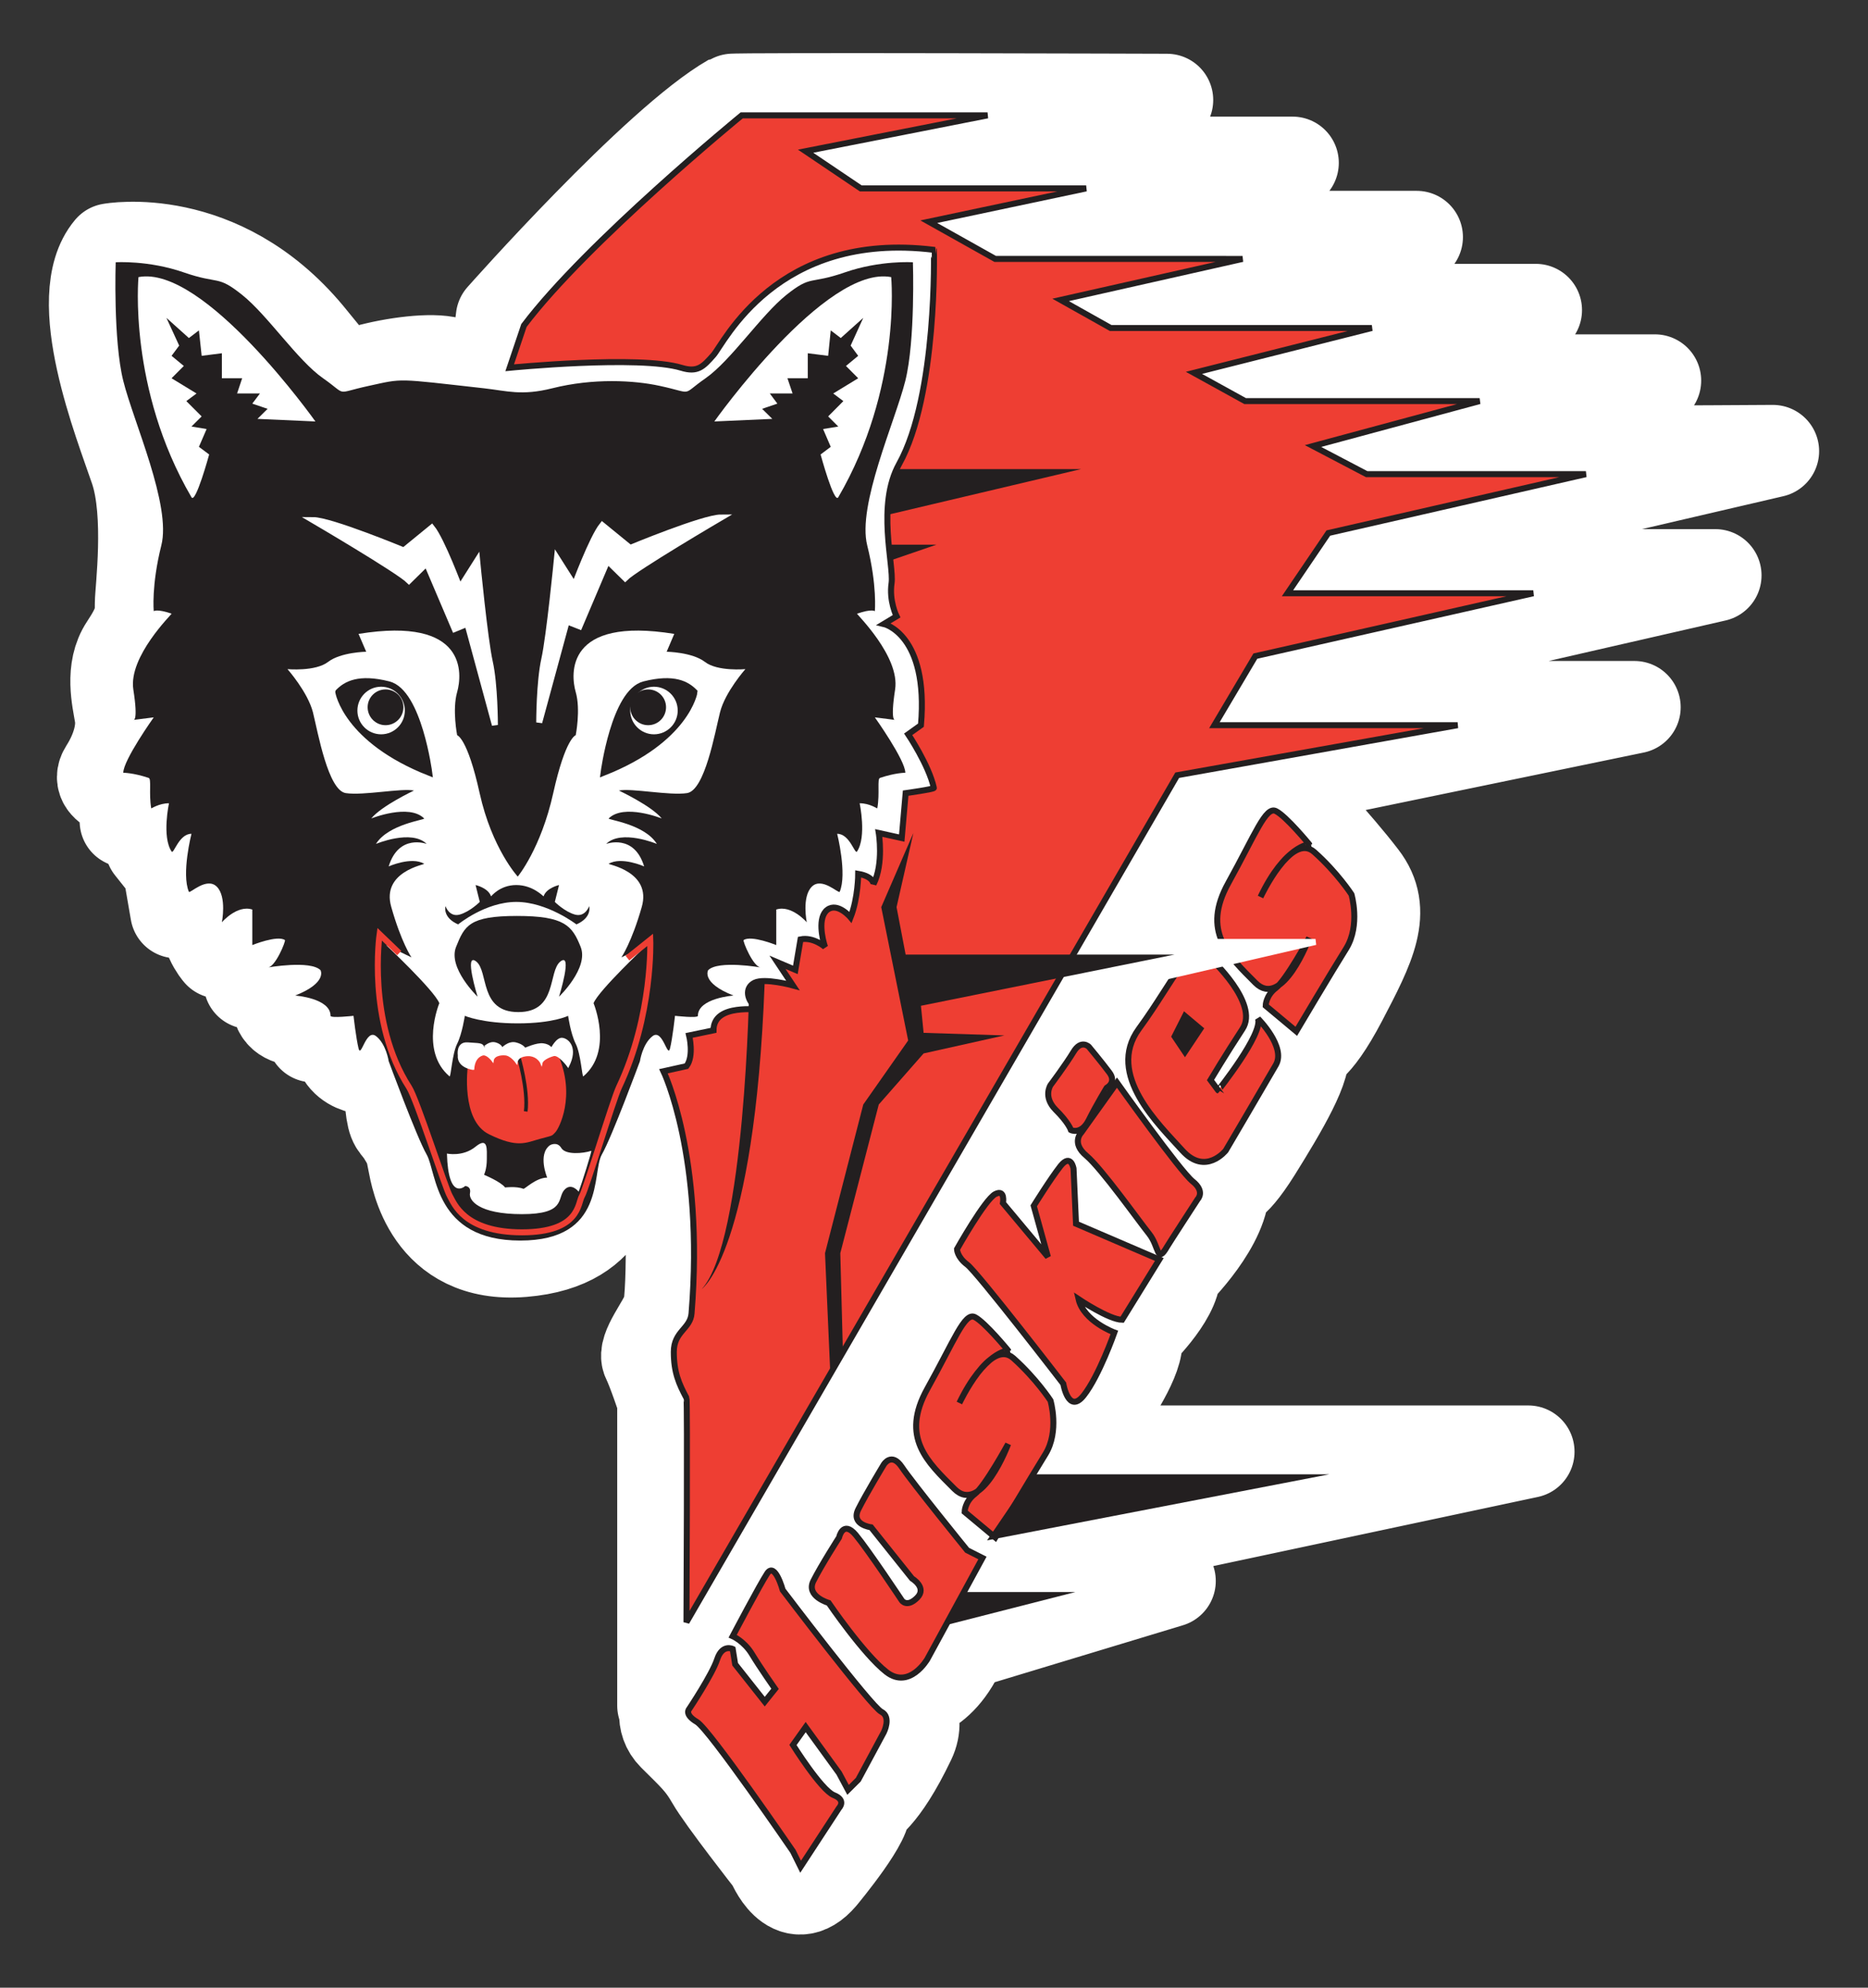 <?xml version="1.0" encoding="utf-8"?>
<!-- Generator: Adobe Illustrator 14.0.0, SVG Export Plug-In . SVG Version: 6.00 Build 43363)  -->
<!DOCTYPE svg PUBLIC "-//W3C//DTD SVG 1.1//EN" "http://www.w3.org/Graphics/SVG/1.1/DTD/svg11.dtd">
<svg version="1.1" id="Layer_1" xmlns="http://www.w3.org/2000/svg" xmlns:xlink="http://www.w3.org/1999/xlink" x="0px" y="0px"
	 width="235px" height="250px" viewBox="0 0 235 250" enable-background="new 0 0 235 250" xml:space="preserve">
<rect x="0" y="0" width="235" height="250" fill="#333333" stroke="none"/>
<g>
	<path fill="#FFFFFF" d="M215.79,72.368h-48.683l2.575-3.213l53.351-12.411c0,0-49.151,0.319-50.764,0
		c-1.624-0.331,35.928-8.874,35.928-8.874h-51.883l36.891-8.868H140.36l37.864-9.181h-53.338l37.722-9.337h-53.67l37.871-7.905
		c0,0-54.476-0.181-54.794,0c-9.325,5.324-28.859,27.397-28.859,27.397s-0.265,2.852-1.228,4.777
		c-0.951,1.914-3.128,1.601-5.378,0.951c-2.232-0.626-7.015,0-10.48,0.962c-3.471,0.951-4.211-0.686-7.358-4.476
		C27.601,28.835,13.908,31.386,13.908,31.386c-5.113,6.07,1.275,21.935,3.201,27.638c1.914,5.697,0.638,15.269,0.638,16.881
		c0,1.6,0,2.544-1.913,5.427c-1.925,2.875-0.962,6.66-0.65,8.579c0.325,1.907-0.313,4.464-1.914,6.972
		c-1.587,2.497,3.839,3.201,3.839,3.201l-1.275,3.182c1.275,0.638,3.189,1.276,3.189,1.276v1.925l2.237,2.81l0.939,5.432
		c0.968-0.638,4.115-0.313,4.115-0.313c-0.944,2.875,1.287,5.384,1.287,5.384c0.313-0.957,2.226-2.509,2.226-2.509
		c-0.3,3.514,1.913,3.141,1.913,3.141l-0.313,3.194c0,0,4.205-0.62,4.103-0.319c-2.514,6.39,3.839,4.801,3.839,4.801v2.226
		l3.188-0.325c-0.313,4.799,4.421,4.432,4.421,4.432s1.919,1.6,2.244,4.488c0.313,2.863,0.638,2.273,1.582,3.825
		c0.957,1.541,0.957,1.854,1.276,3.454c0.319,1.594,1.919,12.099,13.692,11.13c11.762-0.963,11.437-9.578,12.4-12.405
		c0.962-2.815,3.513-8.255,3.513-8.255s1.84,7.563,1.876,7.617c1.191,2.539,1.204,18.824,0.542,20.594
		c-0.638,1.81-3.201,4.842-2.569,6.13c0.649,1.287,1.931,5.149,1.931,5.149v38.377l0.927-1.559c-0.656,1.354-1.3,3.55,0.373,5.228
		c2.586,2.569,3.543,3.399,4.836,5.649c1.275,2.25,7.58,10.294,7.58,10.294s2.395,6.165,6.112,1.799
		c0.265-0.325,6.293-7.581,5.336-8.868c0,0,2.244-0.83,5.781-8.23c1.498-3.115-0.962-5.48-0.962-5.48s4.681,0.47,7.58-6.611
		l26.104-7.899l-20.96-0.962l0.323-1.294l65.769-14.005h-57.212c0,0,0.962-1.938,0.637-3.55c0,0,1.938,0,3.225-1.932
		c1.275-1.919,4.825-7.249,3.863-9.191c0,0,4.992-4.682,4.992-7.906c0,0,6.426-6.292,6.112-11.112c0,0,0.83,0.964,4.056-4.181
		c3.212-5.144,6.762-11.123,5.787-12.736c0,0,1.468,0.458,5.005-6.295c3.538-6.756,5.8-11.124,2.563-15.305
		c-3.201-4.187-8.531-9.83-8.531-9.83s-3.356-5.011-6.762,1.6c-3.394,6.63-7.905,12.272-5.968,15.167c0,0-0.938,0.042-2.395,1.161
		h-7.604l10.168-18.072l55.419-11.454h-48.021l2.563-3.851L215.79,72.368z M130.867,141.171c1.359,1.54,1.6,2.899,1.6,2.899
		s-2.742,1.745-3.705,5.138c0,0-3.226-4.35-6.128-0.626c-0.266,0.337-0.602,0.825-0.941,1.366l7.923-13.386
		C129.339,137.622,129.266,139.379,130.867,141.171z M118.414,155.483c-0.487,0.962-1.077,2.904,1.004,4.523
		c2.892,2.25,2.578,2.588,2.578,2.588s-1.472-0.789-4.046,4.361c-2.569,5.149-5.787,8.868-5.469,13.373c0,0-1.606-0.632-3.543,2.257
		c-1.925,2.888-4.049,5.962-3.706,7.255c0,0-1.938,0-3.556,3.207c-1.606,3.23-1.282,3.868-1.282,3.868s-2.887-5.108-5.246-2.13
		L118.414,155.483z M118.816,154.784l-0.03,0.079l-0.023,0.03L118.816,154.784z M142.129,126.001
		c-0.698,1.438-2.575,3.405-2.262,5.018c0,0-2.864-3.483-6.221-1.257l2.684-4.536l7.134-1.661
		C143.02,124.305,142.586,125.081,142.129,126.001z M85.331,211.366l8.856-14.944C91.756,200.91,86.486,209.514,85.331,211.366z"/>
	
		<path fill="none" stroke="#FFFFFF" stroke-width="11.634" stroke-linecap="round" stroke-linejoin="round" stroke-miterlimit="3.864" d="
		M215.79,72.368h-48.683l2.575-3.213l53.351-12.411c0,0-49.151,0.319-50.764,0c-1.624-0.331,35.928-8.874,35.928-8.874h-51.883
		l36.891-8.868H140.36l37.864-9.181h-53.338l37.722-9.337h-53.67l37.871-7.905c0,0-54.476-0.181-54.794,0
		c-9.325,5.324-28.859,27.397-28.859,27.397s-0.265,2.852-1.228,4.777c-0.951,1.914-3.128,1.601-5.378,0.951
		c-2.232-0.626-7.015,0-10.48,0.962c-3.471,0.951-4.211-0.686-7.358-4.476C27.601,28.835,13.908,31.386,13.908,31.386
		c-5.113,6.07,1.275,21.935,3.201,27.638c1.914,5.697,0.638,15.269,0.638,16.881c0,1.6,0,2.544-1.913,5.427
		c-1.925,2.875-0.962,6.66-0.65,8.579c0.325,1.907-0.313,4.464-1.914,6.972c-1.587,2.497,3.839,3.201,3.839,3.201l-1.275,3.182
		c1.275,0.638,3.189,1.276,3.189,1.276v1.925l2.237,2.81l0.939,5.432c0.968-0.638,4.115-0.313,4.115-0.313
		c-0.944,2.875,1.287,5.384,1.287,5.384c0.313-0.957,2.226-2.509,2.226-2.509c-0.3,3.514,1.913,3.141,1.913,3.141l-0.313,3.194
		c0,0,4.205-0.62,4.103-0.319c-2.514,6.39,3.839,4.801,3.839,4.801v2.226l3.188-0.325c-0.313,4.799,4.421,4.432,4.421,4.432
		s1.919,1.6,2.244,4.488c0.313,2.863,0.638,2.273,1.582,3.825c0.957,1.541,0.957,1.854,1.276,3.454
		c0.319,1.594,1.919,12.099,13.692,11.13c11.762-0.963,11.437-9.578,12.4-12.405c0.962-2.815,3.513-8.255,3.513-8.255
		s1.84,7.563,1.876,7.617c1.191,2.539,1.204,18.824,0.542,20.594c-0.638,1.81-3.201,4.842-2.569,6.13
		c0.649,1.287,1.931,5.149,1.931,5.149v38.377l0.927-1.559c-0.656,1.354-1.3,3.55,0.373,5.228c2.586,2.569,3.543,3.399,4.836,5.649
		c1.275,2.25,7.58,10.294,7.58,10.294s2.395,6.165,6.112,1.799c0.265-0.325,6.293-7.581,5.336-8.868c0,0,2.244-0.83,5.781-8.23
		c1.498-3.115-0.962-5.48-0.962-5.48s4.681,0.47,7.58-6.611l26.104-7.899l-20.96-0.962l0.323-1.294l65.769-14.005h-57.212
		c0,0,0.962-1.938,0.637-3.55c0,0,1.938,0,3.225-1.932c1.275-1.919,4.825-7.249,3.863-9.191c0,0,4.992-4.682,4.992-7.906
		c0,0,6.426-6.292,6.112-11.112c0,0,0.83,0.964,4.056-4.181c3.212-5.144,6.762-11.123,5.787-12.736c0,0,1.468,0.458,5.005-6.295
		c3.538-6.756,5.8-11.124,2.563-15.305c-3.201-4.187-8.531-9.83-8.531-9.83s-3.356-5.011-6.762,1.6
		c-3.394,6.63-7.905,12.272-5.968,15.167c0,0-0.938,0.042-2.395,1.161h-7.604l10.168-18.072l55.419-11.454h-48.021l2.563-3.851
		L215.79,72.368z M130.867,141.171c1.359,1.54,1.6,2.899,1.6,2.899s-2.742,1.745-3.705,5.138c0,0-3.226-4.35-6.128-0.626
		c-0.266,0.337-0.602,0.825-0.941,1.366l7.923-13.386C129.339,137.622,129.266,139.379,130.867,141.171z M118.414,155.483
		c-0.487,0.962-1.077,2.904,1.004,4.523c2.892,2.25,2.578,2.588,2.578,2.588s-1.472-0.789-4.046,4.361
		c-2.569,5.149-5.787,8.868-5.469,13.373c0,0-1.606-0.632-3.543,2.257c-1.925,2.888-4.049,5.962-3.706,7.255
		c0,0-1.938,0-3.556,3.207c-1.606,3.23-1.282,3.868-1.282,3.868s-2.887-5.108-5.246-2.13L118.414,155.483z M118.816,154.784
		l-0.03,0.079l-0.023,0.03L118.816,154.784z M142.129,126.001c-0.698,1.438-2.575,3.405-2.262,5.018c0,0-2.864-3.483-6.221-1.257
		l2.684-4.536l7.134-1.661C143.02,124.305,142.586,125.081,142.129,126.001z M85.331,211.366l8.856-14.944
		C91.756,200.91,86.486,209.514,85.331,211.366z"/>
	<path fill="#FFFFFF" d="M85.097,211.752c0,0-2.906,3.868-0.331,6.442c2.586,2.569,3.543,3.399,4.836,5.649
		c1.275,2.25,7.58,10.294,7.58,10.294s2.395,6.165,6.112,1.799c0.265-0.325,6.293-7.581,5.336-8.868c0,0,2.244-0.83,5.781-8.23
		c1.498-3.115-0.962-5.48-0.962-5.48s4.681,0.47,7.58-6.611l26.104-7.899l-20.96-0.962l0.323-1.294l65.769-14.005h-57.212
		c0,0,0.962-1.938,0.637-3.55c0,0,1.938,0,3.225-1.932c1.275-1.919,4.825-7.249,3.863-9.191c0,0,4.992-4.682,4.992-7.906
		c0,0,6.426-6.292,6.112-11.112c0,0,0.83,0.964,4.056-4.181c3.212-5.144,6.762-11.123,5.787-12.736c0,0,1.468,0.458,5.005-6.295
		c3.538-6.756,5.8-11.124,2.563-15.305c-3.201-4.187-8.531-9.83-8.531-9.83s-3.356-5.011-6.762,1.6
		c-3.394,6.63-7.905,12.272-5.968,15.167c0,0-3.718,0.15-7.905,8.687c-0.698,1.438-2.575,3.405-2.262,5.018
		c0,0-3.357-4.188-7.075-0.655l-2.744,5.152c0,0-1.756,2.773,0.819,5.655c1.359,1.54,1.6,2.899,1.6,2.899s-2.742,1.745-3.705,5.138
		c0,0-3.226-4.35-6.128-0.626c-1.29,1.661-3.848,6.281-3.848,6.281s-2.262,2.888,0.632,5.144c2.892,2.25,2.578,2.588,2.578,2.588
		s-1.472-0.789-4.046,4.361c-2.569,5.149-5.787,8.868-5.469,13.373c0,0-1.606-0.632-3.543,2.257
		c-1.925,2.888-4.049,5.962-3.706,7.255c0,0-1.938,0-3.556,3.207c-1.606,3.23-1.282,3.868-1.282,3.868s-3.363-5.968-5.793-1.275
		C92.177,200.309,85.097,211.752,85.097,211.752z"/>
	<path fill="none" stroke="#FFFFFF" stroke-width="0.755" stroke-miterlimit="3.864" d="M85.097,211.752
		c0,0-2.906,3.868-0.331,6.442c2.586,2.569,3.543,3.399,4.836,5.649c1.275,2.25,7.58,10.294,7.58,10.294s2.395,6.165,6.112,1.799
		c0.265-0.325,6.293-7.581,5.336-8.868c0,0,2.244-0.83,5.781-8.23c1.498-3.115-0.962-5.48-0.962-5.48s4.681,0.47,7.58-6.611
		l26.104-7.899l-20.96-0.962l0.323-1.294l65.769-14.005h-57.212c0,0,0.962-1.938,0.637-3.55c0,0,1.938,0,3.225-1.932
		c1.275-1.919,4.825-7.249,3.863-9.191c0,0,4.992-4.682,4.992-7.906c0,0,6.426-6.292,6.112-11.112c0,0,0.83,0.964,4.056-4.181
		c3.212-5.144,6.762-11.123,5.787-12.736c0,0,1.468,0.458,5.005-6.295c3.538-6.756,5.8-11.124,2.563-15.305
		c-3.201-4.187-8.531-9.83-8.531-9.83s-3.356-5.011-6.762,1.6c-3.394,6.63-7.905,12.272-5.968,15.167c0,0-3.718,0.15-7.905,8.687
		c-0.698,1.438-2.575,3.405-2.262,5.018c0,0-3.357-4.188-7.075-0.655l-2.744,5.152c0,0-1.756,2.773,0.819,5.655
		c1.359,1.54,1.6,2.899,1.6,2.899s-2.742,1.745-3.705,5.138c0,0-3.226-4.35-6.128-0.626c-1.29,1.661-3.848,6.281-3.848,6.281
		s-2.262,2.888,0.632,5.144c2.892,2.25,2.578,2.588,2.578,2.588s-1.472-0.789-4.046,4.361c-2.569,5.149-5.787,8.868-5.469,13.373
		c0,0-1.606-0.632-3.543,2.257c-1.925,2.888-4.049,5.962-3.706,7.255c0,0-1.938,0-3.556,3.207c-1.606,3.23-1.282,3.868-1.282,3.868
		s-3.363-5.968-5.793-1.275C92.177,200.309,85.097,211.752,85.097,211.752z"/>
	<path fill="#EE3E33" d="M97.501,212.413l-1.293,1.612l-3.724-4.705l-0.307-1.918c0,0-1.299-0.656-1.949,1.28
		c-0.625,1.926-3.538,6.287-3.538,6.287s-0.638,0.65,0.98,1.606c1.606,0.975,12.086,16.274,12.086,16.274l0.963,1.942l4.837-7.399
		c0,0,0.95-0.976-0.668-1.612c-1.595-0.656-5.132-6.306-5.132-6.306l1.601-2.25l4.2,5.788l1.13,2.111l1.288-1.281l3.212-5.968
		c0,0,0.975-1.926-0.313-2.575c-1.287-0.638-12.405-15.305-12.405-15.305s-0.969-3.574-1.943-2.111
		c-0.957,1.45-4.35,7.905-4.35,7.905s1.456,0.644,2.424,2.255C95.57,209.658,97.501,212.413,97.501,212.413z"/>
	<path fill="none" stroke="#231F20" stroke-width="0.755" stroke-miterlimit="3.864" d="M97.501,212.413l-1.293,1.612
		l-3.724-4.705l-0.307-1.918c0,0-1.299-0.656-1.949,1.28c-0.625,1.926-3.538,6.287-3.538,6.287s-0.638,0.65,0.98,1.606
		c1.606,0.975,12.086,16.274,12.086,16.274l0.963,1.942l4.837-7.399c0,0,0.95-0.976-0.668-1.612
		c-1.595-0.656-5.132-6.306-5.132-6.306l1.601-2.25l4.2,5.788l1.13,2.111l1.288-1.281l3.212-5.968c0,0,0.975-1.926-0.313-2.575
		c-1.287-0.638-12.405-15.305-12.405-15.305s-0.969-3.574-1.943-2.111c-0.957,1.45-4.35,7.905-4.35,7.905s1.456,0.644,2.424,2.255
		C95.57,209.658,97.501,212.413,97.501,212.413z"/>
	<path fill="#EE3E33" d="M107.65,193.048c1.606,1.931,5.8,8.248,5.8,8.248s0.638,0.949,1.931-0.337
		c1.281-1.287-0.644-2.419-0.644-2.419l-5.15-6.443c0,0-2.575-0.319-1.612-2.256c0.963-1.931,3.212-5.643,3.212-5.643
		s0.975-1.612,2.262,0.313c1.288,1.937,8.218,10.468,8.218,10.468l1.929,0.975l-6.934,12.729c0,0-2.25,3.863-5.15,1.612
		c-2.881-2.25-7.261-8.687-7.261-8.687s-2.894-0.83-1.925-2.762c0.968-1.931,3.231-5.469,3.231-5.469
		S106.039,191.128,107.65,193.048z"/>
	<path fill="none" stroke="#231F20" stroke-width="0.755" stroke-miterlimit="3.864" d="M107.65,193.048
		c1.606,1.931,5.8,8.248,5.8,8.248s0.638,0.949,1.931-0.337c1.281-1.287-0.644-2.419-0.644-2.419l-5.15-6.443
		c0,0-2.575-0.319-1.612-2.256c0.963-1.931,3.212-5.643,3.212-5.643s0.975-1.612,2.262,0.313c1.288,1.937,8.218,10.468,8.218,10.468
		l1.929,0.975l-6.934,12.729c0,0-2.25,3.863-5.15,1.612c-2.881-2.25-7.261-8.687-7.261-8.687s-2.894-0.83-1.925-2.762
		c0.968-1.931,3.231-5.469,3.231-5.469S106.039,191.128,107.65,193.048z"/>
	<path fill="#EE3E33" d="M120.693,176.461c0,0,3.881-8.211,6.78-5.648c2.888,2.581,4.681,5.336,4.681,5.336s1.144,3.856-0.638,6.75
		c-1.792,2.888-6.305,10.479-6.305,10.479l-3.856-3.213c0,0,0-1.28,1.278-2.255c1.291-0.969,4.19-6.287,4.19-6.287
		s-3.36,9.036-6.756,5.643c-3.406-3.404-6.798-6.474-3.406-12.591c3.406-6.113,4.693-9.656,5.971-9.019
		c1.291,0.662,4.19,4.199,4.19,4.199S123.792,170.035,120.693,176.461z"/>
	<path fill="none" stroke="#231F20" stroke-width="0.755" stroke-miterlimit="3.864" d="M120.693,176.461
		c0,0,3.881-8.211,6.78-5.648c2.888,2.581,4.681,5.336,4.681,5.336s1.144,3.856-0.638,6.75c-1.792,2.888-6.305,10.479-6.305,10.479
		l-3.856-3.213c0,0,0-1.28,1.278-2.255c1.291-0.969,4.19-6.287,4.19-6.287s-3.36,9.036-6.756,5.643
		c-3.406-3.404-6.798-6.474-3.406-12.591c3.406-6.113,4.693-9.656,5.971-9.019c1.291,0.662,4.19,4.199,4.19,4.199
		S123.792,170.035,120.693,176.461z"/>
	<path fill="#EE3E33" d="M131.83,158.088l-5.655-6.769c0,0,0.323-1.786-0.963-1.137c-1.287,0.645-4.819,6.93-4.819,6.93
		s0,0.976,1.275,1.938c1.291,0.957,12.099,14.993,12.099,14.993s0.649,3.887,2.563,1.475c1.937-2.45,3.861-7.924,3.861-7.924
		s-3.861-1.42-4.5-4.188c0,0,3.862,2.586,5.475,2.586l4.681-7.579l-10.48-4.5l-0.312-6.937c0,0-0.325-1.944-1.625-0.337
		c-1.275,1.624-3.382,5.023-3.382,5.023L131.83,158.088z"/>
	<path fill="none" stroke="#231F20" stroke-width="0.755" stroke-miterlimit="3.864" d="M131.83,158.088l-5.655-6.769
		c0,0,0.323-1.786-0.963-1.137c-1.287,0.645-4.819,6.93-4.819,6.93s0,0.976,1.275,1.938c1.291,0.957,12.099,14.993,12.099,14.993
		s0.649,3.887,2.563,1.475c1.937-2.45,3.861-7.924,3.861-7.924s-3.861-1.42-4.5-4.188c0,0,3.862,2.586,5.475,2.586l4.681-7.579
		l-10.48-4.5l-0.312-6.937c0,0-0.325-1.944-1.625-0.337c-1.275,1.624-3.382,5.023-3.382,5.023L131.83,158.088z"/>
	<path fill="#EE3E33" d="M146.822,156.795c0.145-0.271,3.849-5.968,3.849-5.968s0.976-0.969-0.637-2.245
		c-1.612-1.299-9.519-12.416-9.519-12.416l-4.499,6.299c0,0-1.287,1.275,0.65,2.893c1.925,1.619,6.605,8.219,7.904,9.831
		C145.847,156.795,145.521,159.05,146.822,156.795z"/>
	<path fill="none" stroke="#231F20" stroke-width="0.755" stroke-miterlimit="3.864" d="M146.822,156.795
		c0.145-0.271,3.849-5.968,3.849-5.968s0.976-0.969-0.637-2.245c-1.612-1.299-9.519-12.416-9.519-12.416l-4.499,6.299
		c0,0-1.287,1.275,0.65,2.893c1.925,1.619,6.605,8.219,7.904,9.831C145.847,156.795,145.521,159.05,146.822,156.795z"/>
	<path fill="#EE3E33" d="M139.554,134.884c-0.962-1.293-2.574-3.225-2.574-3.225s-0.963-0.959-1.925,0.638
		c-0.987,1.631-2.9,4.182-2.9,4.182s-0.963,1.468,0.638,3.092c1.624,1.601,1.938,2.563,1.938,2.563s1.287,0.65,2.25-1.28
		c0.963-1.933,2.25-4.043,2.25-4.043S140.516,136.166,139.554,134.884z"/>
	<path fill="none" stroke="#231F20" stroke-width="0.755" stroke-miterlimit="3.864" d="M139.554,134.884
		c-0.962-1.293-2.574-3.225-2.574-3.225s-0.963-0.959-1.925,0.638c-0.987,1.631-2.9,4.182-2.9,4.182s-0.963,1.468,0.638,3.092
		c1.624,1.601,1.938,2.563,1.938,2.563s1.287,0.65,2.25-1.28c0.963-1.933,2.25-4.043,2.25-4.043S140.516,136.166,139.554,134.884z"
		/>
	<path fill="#EE3E33" d="M158.264,128.125c0,0,3.538,3.534,2.25,5.803c-1.286,2.238-6.316,10.786-6.316,10.786s-2.551,3.207-5.45,0
		c-2.9-3.224-9.662-9.559-5.475-15.308c4.824-6.612,6.123-11.124,9.012-8.861c0,0,6.148,5.649,4.03,8.861
		c-2.117,3.228-4.03,6.435-4.03,6.435l0.963,1.299C153.247,137.14,158.902,130.063,158.264,128.125z"/>
	<path fill="none" stroke="#231F20" stroke-width="0.755" stroke-miterlimit="3.864" d="M158.264,128.125
		c0,0,3.538,3.534,2.25,5.803c-1.286,2.238-6.316,10.786-6.316,10.786s-2.551,3.207-5.45,0c-2.9-3.224-9.662-9.559-5.475-15.308
		c4.824-6.612,6.123-11.124,9.012-8.861c0,0,6.148,5.649,4.03,8.861c-2.117,3.228-4.03,6.435-4.03,6.435l0.963,1.299
		C153.247,137.14,158.902,130.063,158.264,128.125z"/>
	<polygon fill="#231F20" points="149.071,132.297 150.997,129.406 149.071,127.788 147.771,130.363 	"/>
	<polygon fill="none" stroke="#231F20" stroke-width="0.755" stroke-miterlimit="3.864" points="149.071,132.297 150.997,129.406 
		149.071,127.788 147.771,130.363 	"/>
	<path fill="#EE3E33" d="M158.577,112.82c0,0,3.862-8.229,6.762-5.655c2.888,2.569,4.681,5.33,4.681,5.33s1.131,3.851-0.638,6.762
		c-1.805,2.875-6.305,10.457-6.305,10.457l-3.85-3.213c0,0,0-1.275,1.286-2.244c1.288-0.969,4.188-6.299,4.188-6.299
		s-3.356,9.054-6.762,5.662c-3.394-3.412-6.798-6.479-3.394-12.592c3.394-6.125,4.682-9.662,5.968-9.012
		c1.288,0.638,4.188,4.175,4.188,4.175S161.645,106.371,158.577,112.82z"/>
	<path fill="none" stroke="#231F20" stroke-width="0.755" stroke-miterlimit="3.864" d="M158.577,112.82
		c0,0,3.862-8.229,6.762-5.655c2.888,2.569,4.681,5.33,4.681,5.33s1.131,3.851-0.638,6.762c-1.805,2.875-6.305,10.457-6.305,10.457
		l-3.85-3.213c0,0,0-1.275,1.286-2.244c1.288-0.969,4.188-6.299,4.188-6.299s-3.356,9.054-6.762,5.662
		c-3.394-3.412-6.798-6.479-3.394-12.592c3.394-6.125,4.682-9.662,5.968-9.012c1.288,0.638,4.188,4.175,4.188,4.175
		S161.645,106.371,158.577,112.82z"/>
	<path fill="#FFFFFF" d="M84.104,164.869c-0.638,1.81-3.201,4.842-2.569,6.13c0.649,1.287,1.931,5.149,1.931,5.149v38.377
		l52.864-89.3l29.166-6.75h-25.461l10.168-18.072l55.419-11.454h-48.021l2.563-3.851l55.625-12.73h-48.683l2.575-3.213
		l53.351-12.411c0,0-49.151,0.319-50.764,0c-1.624-0.331,35.928-8.874,35.928-8.874h-51.883l36.891-8.868H140.36l37.864-9.181
		h-53.338l37.722-9.337h-53.67l37.871-7.905c0,0-54.476-0.181-54.794,0c-9.325,5.324-28.859,27.397-28.859,27.397
		s-0.265,2.852-1.228,4.777c-0.951,1.914-3.128,1.601-5.378,0.951c-2.232-0.626-7.015,0-10.48,0.962
		c-3.471,0.951-4.211-0.686-7.358-4.476C27.601,28.835,13.908,31.386,13.908,31.386c-5.113,6.07,1.275,21.935,3.201,27.638
		c1.914,5.697,0.638,15.269,0.638,16.881c0,1.6,0,2.544-1.913,5.427c-1.925,2.875-0.962,6.66-0.65,8.579
		c0.325,1.907-0.313,4.464-1.914,6.972c-1.587,2.497,3.839,3.201,3.839,3.201l-1.275,3.182c1.275,0.638,3.189,1.276,3.189,1.276
		v1.925l2.237,2.81l0.939,5.432c0.968-0.638,4.115-0.313,4.115-0.313c-0.944,2.875,1.287,5.384,1.287,5.384
		c0.313-0.957,2.226-2.509,2.226-2.509c-0.3,3.514,1.913,3.141,1.913,3.141l-0.313,3.194c0,0,4.205-0.62,4.103-0.319
		c-2.514,6.39,3.839,4.801,3.839,4.801v2.226l3.188-0.325c-0.313,4.799,4.421,4.432,4.421,4.432s1.919,1.6,2.244,4.488
		c0.313,2.863,0.638,2.273,1.582,3.825c0.957,1.541,0.957,1.854,1.276,3.454c0.319,1.594,1.919,12.099,13.692,11.13
		c11.762-0.963,11.437-9.578,12.4-12.405c0.962-2.815,3.513-8.255,3.513-8.255s1.84,7.563,1.876,7.617
		C84.753,146.814,84.766,163.1,84.104,164.869z"/>
	<path fill="none" stroke="#FFFFFF" stroke-width="0.755" stroke-miterlimit="3.864" d="M84.104,164.869
		c-0.638,1.81-3.201,4.842-2.569,6.13c0.649,1.287,1.931,5.149,1.931,5.149v38.377l52.864-89.3l29.166-6.75h-25.461l10.168-18.072
		l55.419-11.454h-48.021l2.563-3.851l55.625-12.73h-48.683l2.575-3.213l53.351-12.411c0,0-49.151,0.319-50.764,0
		c-1.624-0.331,35.928-8.874,35.928-8.874h-51.883l36.891-8.868H140.36l37.864-9.181h-53.338l37.722-9.337h-53.67l37.871-7.905
		c0,0-54.476-0.181-54.794,0c-9.325,5.324-28.859,27.397-28.859,27.397s-0.265,2.852-1.228,4.777
		c-0.951,1.914-3.128,1.601-5.378,0.951c-2.232-0.626-7.015,0-10.48,0.962c-3.471,0.951-4.211-0.686-7.358-4.476
		C27.601,28.835,13.908,31.386,13.908,31.386c-5.113,6.07,1.275,21.935,3.201,27.638c1.914,5.697,0.638,15.269,0.638,16.881
		c0,1.6,0,2.544-1.913,5.427c-1.925,2.875-0.962,6.66-0.65,8.579c0.325,1.907-0.313,4.464-1.914,6.972
		c-1.587,2.497,3.839,3.201,3.839,3.201l-1.275,3.182c1.275,0.638,3.189,1.276,3.189,1.276v1.925l2.237,2.81l0.939,5.432
		c0.968-0.638,4.115-0.313,4.115-0.313c-0.944,2.875,1.287,5.384,1.287,5.384c0.313-0.957,2.226-2.509,2.226-2.509
		c-0.3,3.514,1.913,3.141,1.913,3.141l-0.313,3.194c0,0,4.205-0.62,4.103-0.319c-2.514,6.39,3.839,4.801,3.839,4.801v2.226
		l3.188-0.325c-0.313,4.799,4.421,4.432,4.421,4.432s1.919,1.6,2.244,4.488c0.313,2.863,0.638,2.273,1.582,3.825
		c0.957,1.541,0.957,1.854,1.276,3.454c0.319,1.594,1.919,12.099,13.692,11.13c11.762-0.963,11.437-9.578,12.4-12.405
		c0.962-2.815,3.513-8.255,3.513-8.255s1.84,7.563,1.876,7.617C84.753,146.814,84.766,163.1,84.104,164.869z"/>
	<path fill="#EE3E33" d="M83.466,134.734c0,0,5.144,10.66,3.531,30.464c-0.15,1.938-2.231,2.251-2.231,4.837
		c0,2.564,0.638,4.008,1.593,5.789c0.139,0.252,0,28.209,0,28.209l61.737-106.53l35.278-6.292h-30.599l5.15-8.688l34.966-7.905
		H161.97l5.138-7.574l32.403-7.406h-27.578l-6.75-3.537l20.96-5.655H156.64l-6.437-3.55l22.38-5.643h-32.86l-6.293-3.532
		l22.885-5.155H125.2l-8.356-4.681l19.798-4.188h-28.354l-6.942-4.68l22.892-4.506H93.309c0,0-19.492,15.948-27.397,26.428
		l-1.793,5.318c0,0,16.279-1.606,21.598,0c2.046,0.626,2.744-0.132,4.043-1.606c1.3-1.462,7.906-15.66,27.723-13.229
		c0.012,0.012,0.463,18.24-4.368,26.934c-2.857,5.144-0.65,12.724-0.95,14.974c-0.337,2.25,0.625,4.182,0.625,4.182l-1.601,0.968
		c0,0,5.656,1.294,4.669,12.73l-1.606,1.148c0,0,2.593,3.857,3.231,6.745c0.024,0.156-3.55,0.656-3.55,0.656l-0.493,5.649
		l-2.888-0.638c0,0,0.637,3.85-0.656,6.425c0,0,0-0.962-1.931-1.287c0,0,0,3.038-0.962,5.474c0,0-1.613-1.925-2.906-0.963
		c-1.281,0.963-0.631,3.73-0.307,4.681c0,0-1.468-1.287-3.081-0.95l-0.649,3.838l-2.25-0.956l1.938,2.912
		c0,0-3.549-0.969-4.825-0.337c-1.299,0.65-0.975,2.25,0.319,3.224c0.517,0.379-5.481-0.788-5.481,2.762l-3.068,0.638
		c0,0,0.644,2.578-0.331,3.865L83.466,134.734z"/>
	<path fill="none" stroke="#231F20" stroke-width="0.755" stroke-miterlimit="3.864" d="M83.466,134.734
		c0,0,5.144,10.66,3.531,30.464c-0.15,1.938-2.231,2.251-2.231,4.837c0,2.564,0.638,4.008,1.593,5.789
		c0.139,0.252,0,28.209,0,28.209l61.737-106.53l35.278-6.292h-30.599l5.15-8.688l34.966-7.905H161.97l5.138-7.574l32.403-7.406
		h-27.578l-6.75-3.537l20.96-5.655H156.64l-6.437-3.55l22.38-5.643h-32.86l-6.293-3.532l22.885-5.155H125.2l-8.356-4.681
		l19.798-4.188h-28.354l-6.942-4.68l22.892-4.506H93.309c0,0-19.492,15.948-27.397,26.428l-1.793,5.318c0,0,16.279-1.606,21.598,0
		c2.046,0.626,2.744-0.132,4.043-1.606c1.3-1.462,7.906-15.66,27.723-13.229c0.012,0.012,0.463,18.24-4.368,26.934
		c-2.857,5.144-0.65,12.724-0.95,14.974c-0.337,2.25,0.625,4.182,0.625,4.182l-1.601,0.968c0,0,5.656,1.294,4.669,12.73
		l-1.606,1.148c0,0,2.593,3.857,3.231,6.745c0.024,0.156-3.55,0.656-3.55,0.656l-0.493,5.649l-2.888-0.638
		c0,0,0.637,3.85-0.656,6.425c0,0,0-0.962-1.931-1.287c0,0,0,3.038-0.962,5.474c0,0-1.613-1.925-2.906-0.963
		c-1.281,0.963-0.631,3.73-0.307,4.681c0,0-1.468-1.287-3.081-0.95l-0.649,3.838l-2.25-0.956l1.938,2.912
		c0,0-3.549-0.969-4.825-0.337c-1.299,0.65-0.975,2.25,0.319,3.224c0.517,0.379-5.481-0.788-5.481,2.762l-3.068,0.638
		c0,0,0.644,2.578-0.331,3.865L83.466,134.734z"/>
	<path fill="#231F20" d="M94.259,123.944c0,0-0.487,32.207-5.968,38.18c0,0,6.63-4.674,7.905-38.517L94.259,123.944z"/>
	<polygon fill="#231F20" points="114.906,104.771 110.863,114.096 114.25,130.868 108.602,138.92 103.789,157.618 104.432,172.286 
		106.039,170.035 105.713,157.618 110.551,138.92 116.193,132.495 126.355,130.23 116.193,129.905 115.857,126.501 147.76,120.063 
		113.932,120.063 112.789,114.096 	"/>
	<path fill="#231F20" d="M113.113,59h22.892l-24.498,5.788C111.507,64.788,111.014,60.588,113.113,59z"/>
	<polygon fill="#231F20" points="111.507,68.505 117.812,68.505 112.163,70.443 	"/>
	<path fill="#231F20" d="M65.454,156.031c-10.811,0-10.498-8.567-11.774-10.806c-1.281-2.238-4.783-11.756-4.783-11.756
		s-0.324-2.189-1.6-3.155c-1.263-0.962-1.877,2.831-2.19,1.556c-0.313-1.278-0.637-4.106-0.637-4.106s-2.888,0.325-2.888,0
		c0-2.226-4.452-2.55-4.452-2.55c4.091-1.606,3.194-3.189,3.194-3.189c-1.282-1.287-6.66-0.336-6.66-0.336
		c0.962,0,2.323-3.357,2.178-3.453c-0.951-0.65-4.103,0.631-4.103,0.631v-4.469c-1.913-0.632-3.826,1.601-3.826,1.601
		s0.638-3.201-0.638-4.477c-1.282-1.27-3.399,0.908-3.513,0.644c-0.962-2.255,0.325-7.297,0.325-7.297
		c-1.6,0-2.238,2.647-2.503,2.226c-1.239-1.859-0.325-6.064-0.325-6.064c-1.275,0-2.237,0.697-2.237,0.638
		c-0.319-1.914,0.06-3.706-0.319-3.827c-1.931-0.649-3.194-0.649-3.194-0.649c0-1.588,3.832-6.967,3.832-6.967l-2.569,0.325
		c0,0,0.649,0.313,0-3.838c-0.625-4.151,4.885-9.494,4.813-9.53c-1.865-0.638-2.244-0.313-2.244-0.313s-0.318-3.201,0.951-8.266
		c1.293-5.048-3.52-15.594-4.783-20.696c-1.282-5.113-0.957-14.92-0.957-14.92s4.109-0.276,8.573,1.275
		c4.476,1.553,4.151,0.277,7.339,2.828c3.201,2.551,6.979,8.26,10.18,10.485c3.188,2.232,1.323,1.913,5.751,0.957
		c4.41-0.957,3.291-0.945,14.511,0.307c2.894,0.325,4.692,0.963,8.555,0c5.18-1.306,10.347-1.004,13.536-0.307
		c4.439,0.956,2.557,1.275,5.763-0.957c3.189-2.226,6.979-7.935,10.167-10.485c3.2-2.551,2.875-1.275,7.346-2.828
		c4.47-1.552,8.573-1.275,8.573-1.275s0.325,9.807-0.957,14.92c-1.282,5.102-6.07,15.648-4.789,20.696
		c1.264,5.065,0.957,8.266,0.957,8.266s-0.373-0.325-2.238,0.313c-0.103,0.036,5.426,5.378,4.789,9.53c-0.638,4.151,0,3.838,0,3.838
		l-2.551-0.325c0,0,3.833,5.378,3.833,6.967c0,0-1.282,0-3.183,0.649c-0.391,0.121,0,1.913-0.342,3.827
		c0,0.06-0.944-0.638-2.22-0.638c0,0,0.902,4.205-0.325,6.064c-0.283,0.421-0.902-2.226-2.503-2.226c0,0,1.275,5.042,0.319,7.297
		c-0.126,0.265-2.25-1.913-3.507-0.644c-1.288,1.275-0.638,4.477-0.638,4.477s-1.925-2.232-3.838-1.601v4.469
		c0,0-3.141-1.281-4.103-0.631c-0.15,0.096,1.227,3.453,2.189,3.453c0,0-5.378-0.951-6.654,0.336c0,0-0.926,1.583,3.188,3.189
		c0,0-4.476,0.325-4.476,2.55c0,0.325-2.882,0-2.882,0s-0.307,2.828-0.626,4.106c-0.318,1.275-0.914-2.518-2.189-1.556
		c-1.275,0.966-1.594,3.155-1.594,3.155s-3.514,9.518-4.801,11.756C74.43,147.464,76.252,156.031,65.454,156.031z"/>
	<path fill="#FFFFFF" d="M62.259,91.18c0,0,0-5.06-0.644-7.935c-0.638-2.87-1.588-12.724-1.588-12.724l-2.19,3.459
		c0,0-2.244-6.028-3.52-7.61l-3.513,2.87c0,0-9.223-3.826-11.436-3.826c0,0,10.804,6.334,12.086,7.616l2.225-2.19l3.52,8.266
		l1.6-0.656L62.259,91.18z"/>
	<path fill="none" stroke="#FFFFFF" stroke-width="0.755" stroke-miterlimit="3.864" d="M62.259,91.18c0,0,0-5.06-0.644-7.935
		c-0.638-2.87-1.588-12.724-1.588-12.724l-2.19,3.459c0,0-2.244-6.028-3.52-7.61l-3.513,2.87c0,0-9.223-3.826-11.436-3.826
		c0,0,10.804,6.334,12.086,7.616l2.225-2.19l3.52,8.266l1.6-0.656L62.259,91.18z"/>
	<path fill="#FFFFFF" d="M65.135,128.714c4.464,0,6.335-0.95,6.335-0.95s0.307,2.226,0.957,3.517
		c0.644,1.269,0.806,4.235,0.957,4.098c3.784-3.195,1.287-9.203,1.287-9.203c0.626-1.599,6.702-7.309,6.702-7.309l-3.2,1.547
		c0,0,1.287-1.865,2.562-6.341c1.276-4.464-4.289-5.336-4.163-5.432c1.601-0.945,4.463,0.331,4.463,0.331
		c-1.263-4.157-4.783-2.828-4.783-2.828c1.92-1.876,6.383,0,6.383,0c-1.54-2.502-6.208-3.032-6.064-3.2c1.925-1.913,6.678,0,6.678,0
		c-1.288-1.589-5.391-3.513-5.391-3.513c1.601-0.325,6.341,0.655,8.561,0.324c2.256-0.324,3.52-7.616,4.163-10.167
		c0.638-2.551,3.189-5.427,3.189-5.427s-3.508,0.325-5.096-0.914c-1.606-1.228-4.807-1.275-4.807-1.275l0.957-2.244
		c-13.674-2.22-13.049,5.059-12.399,7.31c0.644,2.226,0,5.438,0,5.438s-1.275,0.301-2.828,7.279
		c-1.546,6.979-4.464,10.498-4.464,10.498s-3.248-3.52-4.794-10.498c-1.54-6.979-2.828-7.279-2.828-7.279s-0.638-3.213,0-5.438
		c0.638-2.25,1.288-9.53-12.405-7.31l0.963,2.244c0,0-3.188,0.048-4.789,1.275c-1.601,1.239-5.114,0.914-5.114,0.914
		s2.545,2.876,3.201,5.427c0.631,2.551,1.913,9.843,4.139,10.167c2.238,0.331,6.979-0.649,8.573-0.324c0,0-4.097,1.924-5.373,3.513
		c0,0,4.747-1.913,6.654,0c0.168,0.168-4.5,0.697-6.064,3.2c0,0,4.464-1.876,6.383,0c0,0-3.507-1.329-4.783,2.828
		c0,0,2.864-1.275,4.464-0.331c0.144,0.096-5.426,0.968-4.139,5.432c1.264,4.476,2.539,6.341,2.539,6.341l-3.188-1.547
		c0,0,6.07,5.71,6.695,7.309c0,0-2.491,6.008,1.282,9.203c0.174,0.138,0.325-2.829,0.962-4.098c0.638-1.291,0.963-3.517,0.963-3.517
		S60.653,128.714,65.135,128.714z"/>
	<path fill="#FFFFFF" d="M67.836,90.861c0,0,0-5.066,0.637-7.941c0.638-2.864,1.601-12.706,1.601-12.706l2.19,3.453
		c0,0,2.226-6.016,3.507-7.604l3.502,2.858c0,0,9.234-3.833,11.442-3.833c0,0-10.799,6.341-12.074,7.623l-2.232-2.19l-3.507,8.254
		l-1.606-0.632L67.836,90.861z"/>
	<path fill="none" stroke="#FFFFFF" stroke-width="0.755" stroke-miterlimit="3.864" d="M67.836,90.861c0,0,0-5.066,0.637-7.941
		c0.638-2.864,1.601-12.706,1.601-12.706l2.19,3.453c0,0,2.226-6.016,3.507-7.604l3.502,2.858c0,0,9.234-3.833,11.442-3.833
		c0,0-10.799,6.341-12.074,7.623l-2.232-2.19l-3.507,8.254l-1.606-0.632L67.836,90.861z"/>
	<path fill="#231F20" d="M75.934,97.19c0,0,1.323-10.155,5.101-11.118c3.791-0.963,5.385,0,6.341,0.962
		C87.376,87.035,86.42,93.051,75.934,97.19z"/>
	<path fill="none" stroke="#231F20" stroke-width="0.755" stroke-miterlimit="3.864" d="M75.934,97.19
		c0,0,1.323-10.155,5.101-11.118c3.791-0.963,5.385,0,6.341,0.962C87.376,87.035,86.42,93.051,75.934,97.19z"/>
	<path fill="#231F20" d="M64.949,111.316c-2.111,0-3.165,1.461-3.177,1.419c-0.349-1.064-1.943-1.419-1.943-1.419l0.529,2.123
		c0,0-1.233,1.233-2.544,1.595c-1.3,0.349-1.769-1.059-1.769-1.059s-0.421,1.407,1.588,2.292c0,0,3.429-2.828,7.316-2.828
		s7.568,2.828,7.568,2.828c2.016-0.884,1.601-2.292,1.601-2.292s-0.481,1.407-1.775,1.059c-1.311-0.361-2.544-1.595-2.544-1.595
		l0.529-2.123c0,0-1.595,0.354-1.943,1.419C68.366,112.777,67.066,111.316,64.949,111.316z"/>
	<path fill="#231F20" d="M65.027,115.203c-6.01,0-6.587,1.239-7.652,3.893c-1.059,2.646,2.707,6.262,2.707,6.262
		s-1.763-5.667-0.174-4.428c1.588,1.246,0.361,6.366,5.294,6.366c4.957,0,3.712-5.12,5.3-6.366c1.594-1.239-0.174,4.428-0.174,4.428
		s3.778-3.616,2.719-6.262C71.987,116.441,71.049,115.203,65.027,115.203z"/>
	<path fill="#FFFFFF" d="M56.226,145.088c0,0,2.003,0.45,3.604-0.867c1.594-1.293,1.414,0.35,1.414,1.583
		c0,1.25-0.349,1.954-0.349,1.954s2.118,0.879,2.647,1.596c0,0,1.408-0.182,2.298,0.168c0.157,0.071,1.582-1.408,2.997-1.408
		c0,0-1.233-2.936,0.354-4.078c0,0,0.897-0.53,1.426,0.36c0.535,0.878,2.713,0.692,3.771,0.349c0.103-0.03-1.239,4.247-1.594,5.139
		c0,0-0.945-1.246-1.835-0.181c-0.872,1.053,0.193,3.007-5.3,3.007c-5.475,0-6.714-1.769-6.534-2.646
		c0.168-0.891-0.607-0.891-0.607-0.891S56.394,151.181,56.226,145.088z"/>
	<path fill="none" stroke="#EE3E33" stroke-width="0.755" stroke-miterlimit="3.864" d="M50.222,119.871l-2.467-2.37
		c0,0-1.6,11.034,3.701,19.243c0.968,1.473,4.59,12.778,5.131,13.668c0.517,0.885,1.757,4.584,9.072,4.584
		c7.321,0,7.015-3.692,7.556-4.565c0.529-0.896,3.905-12.099,4.656-13.687c4.302-9.094,3.935-18.539,3.935-18.539l-2.875,2.298"/>
	<path fill="#231F20" d="M54,97.19c0,0-1.312-10.155-5.102-11.118c-3.79-0.963-5.39,0-6.34,0.962
		C42.557,87.035,43.507,93.051,54,97.19z"/>
	<path fill="none" stroke="#231F20" stroke-width="0.755" stroke-miterlimit="3.864" d="M54,97.19c0,0-1.312-10.155-5.102-11.118
		c-3.79-0.963-5.39,0-6.34,0.962C42.557,87.035,43.507,93.051,54,97.19z"/>
	<path fill="#FFFFFF" d="M21.584,47.575l1.541-1.546l-1.541-1.275l0.957-1.287l-1.605-3.49l2.827,2.539l1.263-0.962l0.343,3.2
		l2.544-0.324v3.146h2.551l-0.638,1.913h2.876l-0.963,1.276l1.925,0.656l-1.275,1.263l7.291,0.325c0,0-14.005-19.745-22.259-18.156
		c0,0-1.33,13.999,6.666,27.686c0.511,0.902,2.226-5.378,2.226-5.378l-1.288-0.962l0.968-2.238l-1.907-0.313l1.282-1.276
		l-1.926-1.925l1.282-0.957L21.584,47.575z"/>
	<path fill="#FFFFFF" d="M107.964,47.575l-1.541-1.546l1.541-1.275l-0.951-1.287l1.588-3.49l-2.828,2.539l-1.264-0.962l-0.325,3.2
		l-2.563-0.324v3.146h-2.557l0.644,1.913h-2.864l0.951,1.276l-1.919,0.656l1.282,1.263l-7.292,0.325
		c0,0,14.005-19.745,22.248-18.156c0,0,1.324,13.999-6.654,27.686c-0.523,0.902-2.226-5.378-2.226-5.378l1.275-0.962l-0.962-2.238
		l1.913-0.313l-1.275-1.276l1.913-1.925l-1.275-0.957L107.964,47.575z"/>
	<polygon fill="#231F20" points="124.177,193.74 167.228,185.432 129.832,185.432 	"/>
	<polygon fill="#231F20" points="119.046,204.389 135.295,200.236 121.308,200.236 	"/>
	<path fill="#FFFFFF" d="M44.963,89.375c0-1.654,1.33-3.002,2.984-3.002c1.648,0,2.983,1.348,2.983,3.002
		c0,1.637-1.335,2.983-2.983,2.983C46.293,92.359,44.963,91.012,44.963,89.375z"/>
	<path fill="#231F20" d="M46.25,88.949c0-1.233,1.011-2.238,2.25-2.238c1.245,0,2.25,1.005,2.25,2.238
		c0,1.251-1.005,2.262-2.25,2.262C47.261,91.21,46.25,90.2,46.25,88.949z"/>
	<path fill="#FFFFFF" d="M79.285,89.375c0-1.654,1.342-3.002,2.984-3.002c1.654,0,2.99,1.348,2.99,3.002
		c0,1.637-1.335,2.983-2.99,2.983C80.626,92.359,79.285,91.012,79.285,89.375z"/>
	<path fill="#231F20" d="M79.285,88.949c0-1.233,1.005-2.238,2.25-2.238c1.257,0,2.256,1.005,2.256,2.238
		c0,1.251-0.999,2.262-2.256,2.262C80.29,91.21,79.285,90.2,79.285,88.949z"/>
	<path fill="#EE3E33" d="M58.849,134.114c0,0-0.915,6.827,2.683,8.555c3.574,1.763,4.633,1.053,6.353,0.583
		c1.739-0.469,1.499-0.343,1.956-0.817c0.469-0.446,2.659-4.609,0.349-9.813l-2.075-0.596l-3.935,0.126h-3.934L58.849,134.114z"/>
	<path fill="none" stroke="#231F20" stroke-width="0.463" stroke-miterlimit="3.864" d="M65.219,132.839
		c0,0,1.257,4.175,0.92,6.954"/>
	<path fill="#FFFFFF" d="M57.706,132.724c0,0-0.252-1.621,1.143-1.504c1.396,0.121,1.847,0,1.979,0.584
		c0.007,0.019,0.704-0.809,1.499-0.584c0.806,0.229,0.806,0.698,0.806,0.698s0.818-0.923,1.745-0.698
		c0.932,0.229,1.149,0.698,1.149,0.698s1.51-0.698,2.316-0.577c0.818,0.107,1.041,0.577,1.041,0.577s0.691-1.398,1.39-1.267
		c0.698,0.108,1.865,1.152,0.698,3.463c0,0-1.161-1.607-1.847-1.391c0,0-1.384,0.355-1.51,1.035c0,0-0.349-0.92-1.504-1.035
		c0,0-1.504-0.102-1.624,0.927c0,0-0.698-1.028-1.504-1.028c0,0-1.384-0.115-1.498,0.806c0,0-0.584-0.806-1.156-0.806
		c0,0-1.173,0.102-1.281,1.835C59.546,134.457,57.573,134.24,57.706,132.724z"/>
	<path fill="none" stroke="#FFFFFF" stroke-width="0.232" stroke-miterlimit="3.864" d="M57.706,132.724
		c0,0-0.252-1.621,1.143-1.504c1.396,0.121,1.847,0,1.979,0.584c0.007,0.019,0.704-0.809,1.499-0.584
		c0.806,0.229,0.806,0.698,0.806,0.698s0.818-0.923,1.745-0.698c0.932,0.229,1.149,0.698,1.149,0.698s1.51-0.698,2.316-0.577
		c0.818,0.107,1.041,0.577,1.041,0.577s0.691-1.398,1.39-1.267c0.698,0.108,1.865,1.152,0.698,3.463c0,0-1.161-1.607-1.847-1.391
		c0,0-1.384,0.355-1.51,1.035c0,0-0.349-0.92-1.504-1.035c0,0-1.504-0.102-1.624,0.927c0,0-0.698-1.028-1.504-1.028
		c0,0-1.384-0.115-1.498,0.806c0,0-0.584-0.806-1.156-0.806c0,0-1.173,0.102-1.281,1.835
		C59.546,134.457,57.573,134.24,57.706,132.724z"/>
</g>
</svg>
